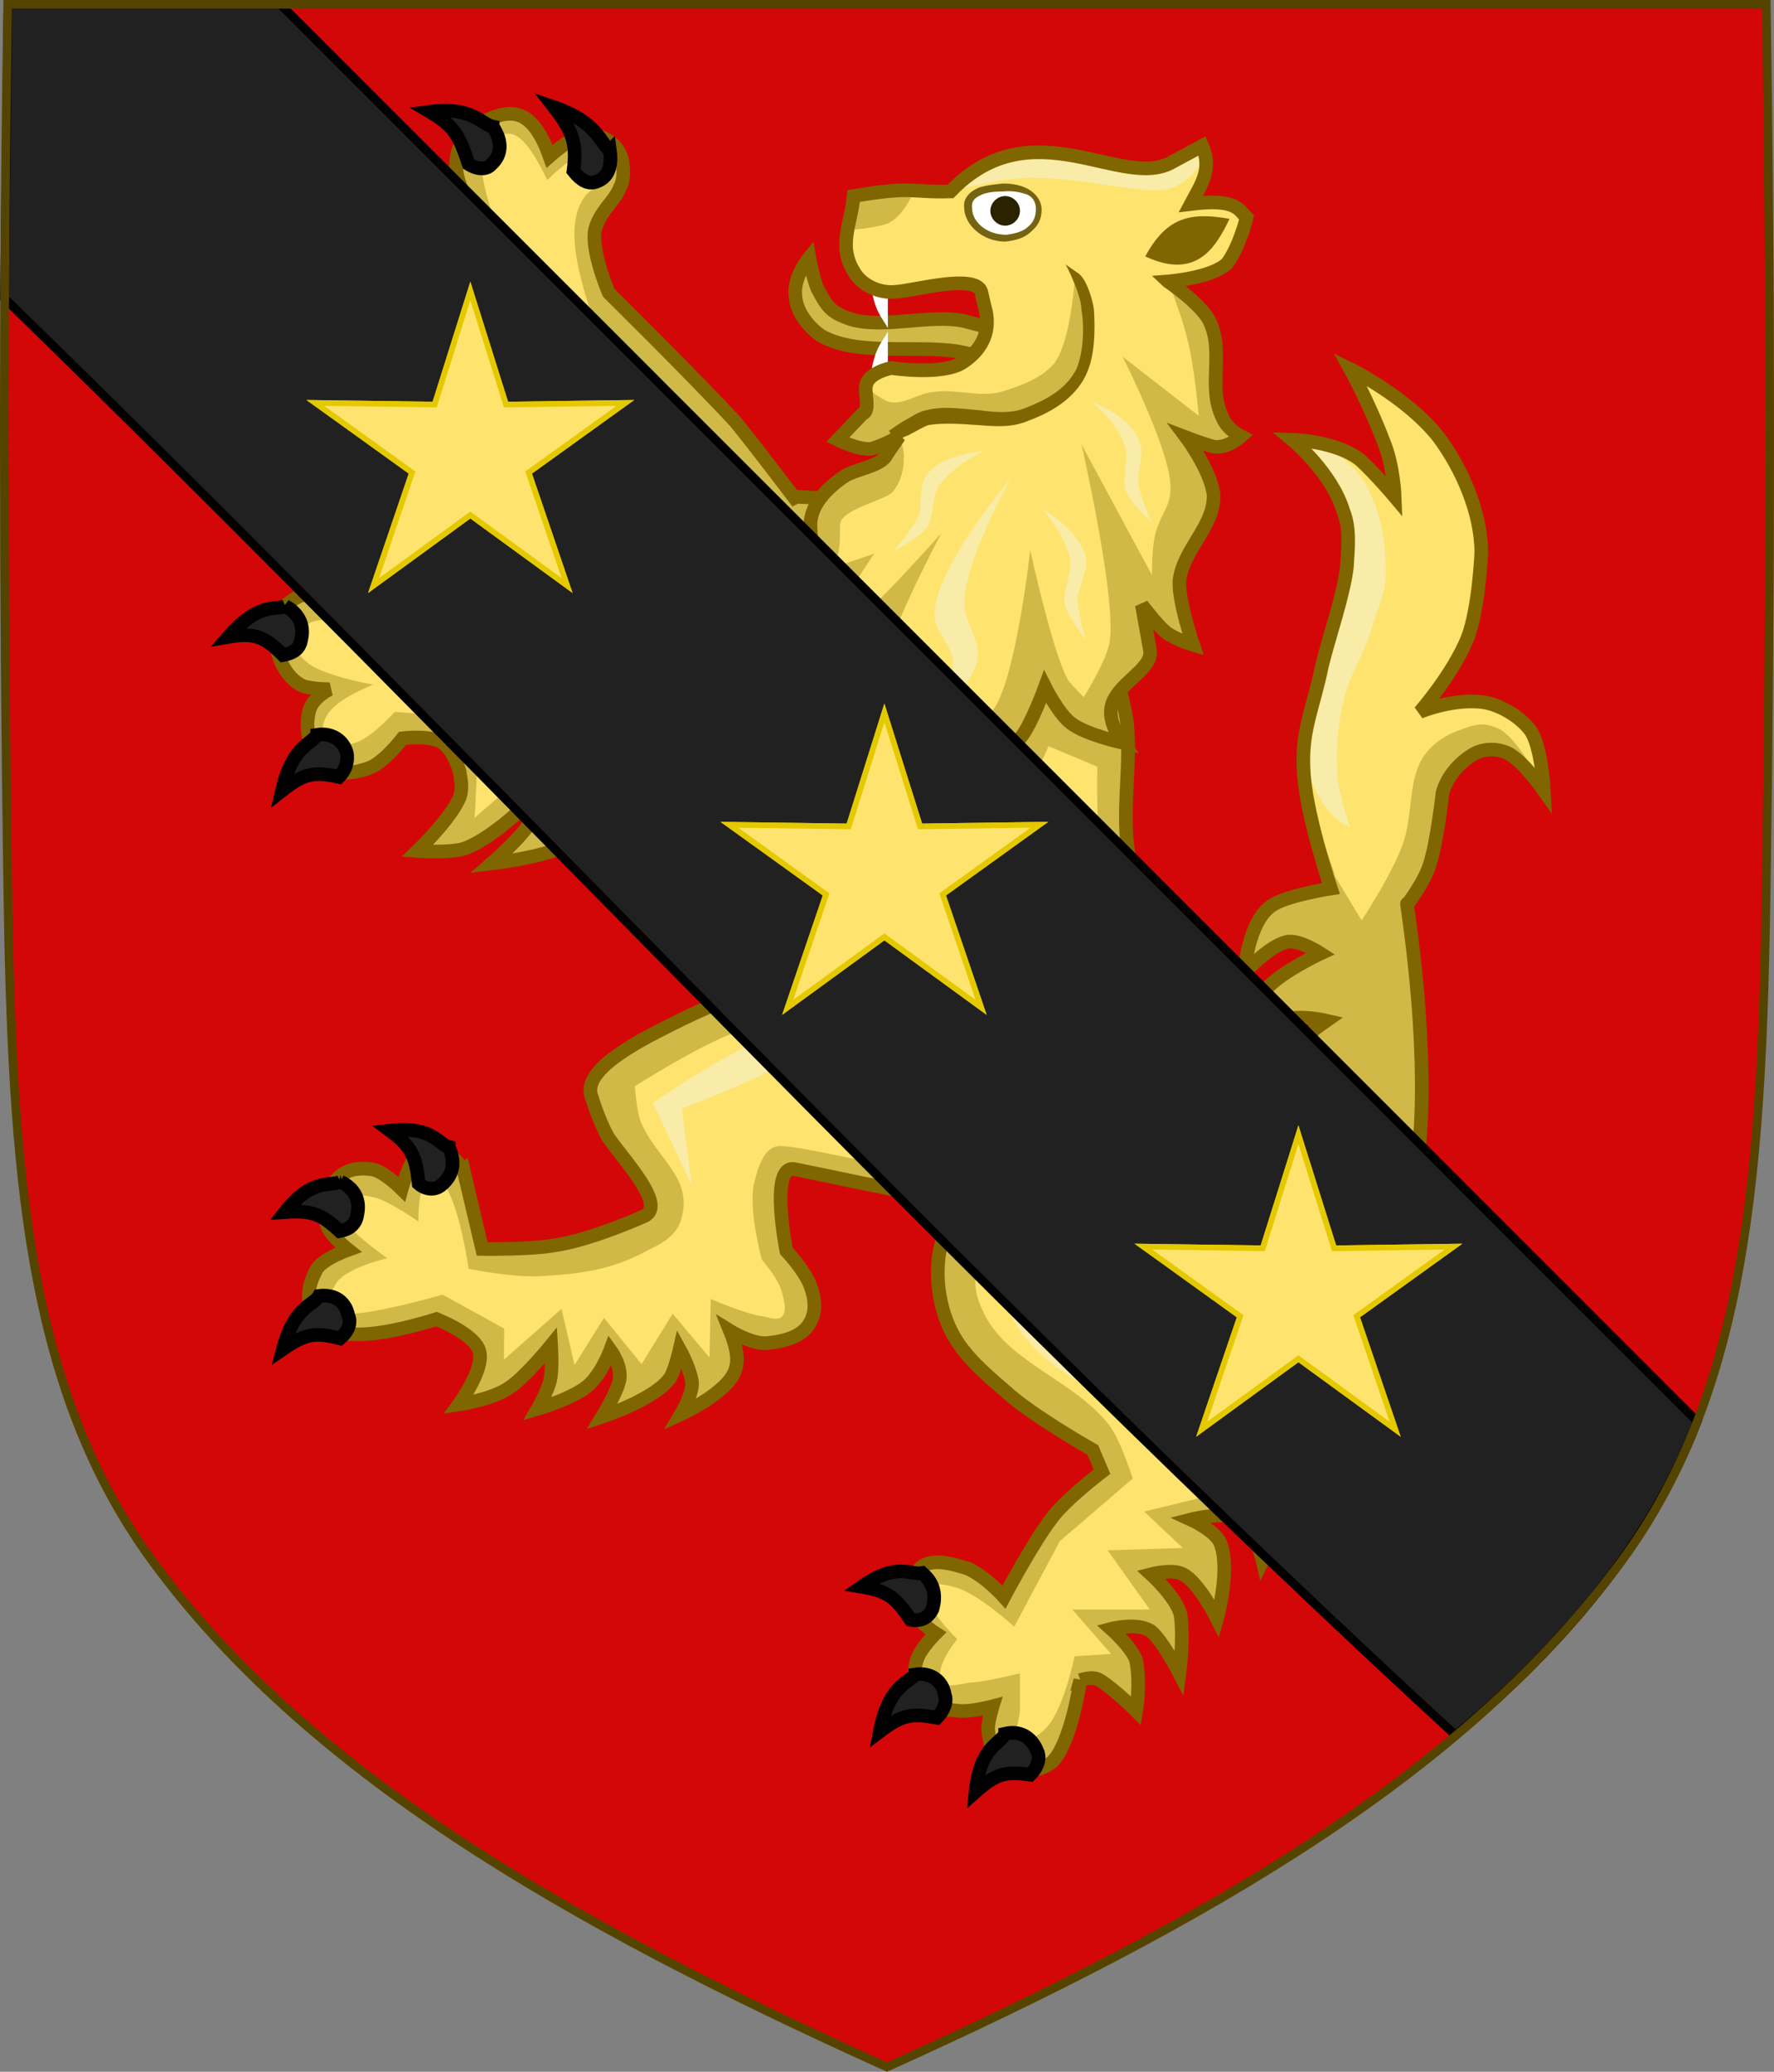 <?xml version="1.0" encoding="UTF-8" standalone="no"?>
<svg
   xmlns:dc="http://purl.org/dc/elements/1.1/"
   xmlns:cc="http://creativecommons.org/ns#"
   xmlns:rdf="http://www.w3.org/1999/02/22-rdf-syntax-ns#"
   xmlns:svg="http://www.w3.org/2000/svg"
   xmlns="http://www.w3.org/2000/svg"
   xmlns:xlink="http://www.w3.org/1999/xlink"
   xmlns:sodipodi="http://sodipodi.sourceforge.net/DTD/sodipodi-0.dtd"
   xmlns:inkscape="http://www.inkscape.org/namespaces/inkscape"
   id="svg3240"
   height="478.416"
   width="409.649"
   version="1.1"
   sodipodi:docname="Blason de la famille Hébrard de Veyrinas.svg"
   inkscape:version="0.92.4 (5da689c313, 2019-01-14)">
  <rect width="100%" height="100%" fill="#808080" stroke="none"/>
  <sodipodi:namedview
     pagecolor="#ffffff"
     bordercolor="#666666"
     borderopacity="1"
     objecttolerance="10"
     gridtolerance="10"
     guidetolerance="10"
     inkscape:pageopacity="0"
     inkscape:pageshadow="2"
     inkscape:window-width="1920"
     inkscape:window-height="974"
     id="namedview58"
     showgrid="false"
     showguides="true"
     inkscape:guide-bbox="true"
     inkscape:pagecheckerboard="true"
     fit-margin-top="0"
     fit-margin-left="0"
     fit-margin-right="0"
     fit-margin-bottom="0"
     inkscape:zoom="1.1186237"
     inkscape:cx="173.21098"
     inkscape:cy="270.73153"
     inkscape:window-x="-11"
     inkscape:window-y="-11"
     inkscape:window-maximized="1"
     inkscape:current-layer="g1729">
    <sodipodi:guide
       position="204.828,0.778"
       orientation="1,0"
       id="guide1752"
       inkscape:locked="false" />
  </sodipodi:namedview>
  <defs
     id="defs3242">
    <clipPath
       clipPathUnits="userSpaceOnUse"
       id="clipPath12150">
      <use
         x="0"
         y="0"
         xlink:href="#path7014-6-7-28-3-7-9"
         id="use12152"
         transform="translate(623.769,219.382)"
         width="100%"
         height="100%" />
    </clipPath>
    <clipPath
       clipPathUnits="userSpaceOnUse"
       id="clipPath12150-6">
      <path
         inkscape:connector-curvature="0"
         d="m 627.456,226.093 c -1.076,67.808 -1.012,135.625 0,203.431 0.975,65.329 4.234,116.31 33.501,156.172 35.255,48.019 93.988,82.671 169.54,116.716 75.551,-34.045 134.285,-68.698 169.54,-116.716 29.267,-39.863 32.526,-90.843 33.501,-156.172 1.012,-67.806 1.076,-135.623 0,-203.431 z"
         id="use12152-0"
         style="display:inline;fill:#ffffff;fill-opacity:1;stroke:none" />
    </clipPath>
  </defs>
  <g
     id="g1683"
     transform="translate(-1.904,-5.711)">
    <g
       id="g1667">
      <g
         id="g1729">
        <g
           id="g2385"
           transform="translate(4)"
           style="stroke-width:2;stroke-miterlimit:4;stroke-dasharray:none" />
        <g
           id="g1149">
          <path
             style="display:inline;fill:#d30707;fill-opacity:1;stroke:none"
             id="path7014-6-7-28-3-7-9"
             d="m 3.687,6.711 c -1.076,67.808 -1.012,135.625 0,203.431 0.975,65.329 4.234,116.31 33.501,156.172 35.255,48.019 93.988,82.671 169.54,116.716 75.551,-34.045 134.285,-68.698 169.54,-116.716 29.267,-39.863 32.526,-90.843 33.501,-156.172 1.012,-67.806 1.076,-135.623 0,-203.431 z"
             inkscape:connector-curvature="0" />
          <g
             transform="matrix(-2.755,0,0,2.755,2264.031,-3559.965)"
             style="stroke-width:1.142;stroke-miterlimit:4;stroke-dasharray:none;display:inline"
             id="g1702">
            <g
               style="stroke-width:1.142;stroke-miterlimit:4;stroke-dasharray:none"
               id="g2276"
               transform="matrix(0.988,-0.156,0.156,0.988,-210.223,131.099)">
              <path
                 id="path3664"
                 d="m 783.436,1400.238 -2.578,6.301 c 0,0 -4.01,-0.573 -5.919,-1.241 -2.864,-0.859 -6.969,-3.532 -6.969,-3.532 -2.005,-1.146 2.291,-4.392 3.914,-6.11 1.05,-1.337 1.909,-3.15 1.909,-3.15 1.146,-2.005 -2.769,-4.964 -5.728,-7.065 -3.723,-2.673 -7.924,-5.155 -11.838,-5.919 -6.492,-1.241 -22.244,-3.341 -22.244,-3.341 l -1.623,6.301 3.628,9.069 5.442,4.01 c -0.955,1.241 7.828,0.573 14.607,0.286 2.196,-0.096 -0.382,6.874 -0.382,6.874 0,0 -1.718,1.337 -2.387,2.482 -0.668,1.146 -0.955,2.291 -0.382,3.437 0.573,1.146 2.1,1.718 3.341,2.005 1.241,0.191 3.055,-0.573 3.055,-0.573 -0.573,0.955 -1.146,2.1 -0.955,3.15 0.286,2.005 3.914,4.391 3.914,4.391 0,0 -0.764,-1.909 -0.477,-2.864 0.382,-1.146 1.432,-2.482 1.432,-2.482 0,0 0.096,1.528 0.382,2.387 0.859,2.005 5.155,4.201 5.155,4.201 0,0 -0.955,-2.291 -0.955,-3.341 0,-1.146 1.146,-2.291 1.146,-2.291 0,0 0.382,1.909 1.241,3.055 0.955,1.337 4.01,2.769 4.01,2.769 0,0 -0.668,-1.718 -0.668,-2.769 0,-0.955 0.382,-2.673 0.382,-2.673 0,0 1.718,2.959 2.864,4.01 1.241,1.241 4.01,2.1 4.01,2.1 0,0 -1.623,-3.15 -1.05,-4.582 0.477,-1.432 4.01,-2.196 4.01,-2.196 0,0 3.723,1.909 6.301,2.291 1.241,0.191 2.769,0.382 3.628,-0.573 1.05,-1.337 1.241,-2.482 0.668,-4.2 -0.286,-0.955 -2.387,-2.1 -2.387,-2.1 0,0 1.527,-0.859 2.005,-1.623 0.668,-1.05 0.668,-2.387 0.096,-3.628 -0.573,-1.337 -1.814,-1.718 -3.055,-1.718 -0.955,0 -2.673,1.241 -2.673,1.241 0,0 -0.382,-3.437 -1.623,-4.105 -1.241,-0.382 -3.246,1.718 -3.246,1.718 z"
                 style="fill:#d1b948;fill-opacity:1;fill-rule:nonzero;stroke:#806600;stroke-width:1.142;stroke-linecap:butt;stroke-linejoin:miter;stroke-miterlimit:4;stroke-dasharray:none;stroke-opacity:1"
                 inkscape:connector-curvature="0" />
              <path
                 id="path3666"
                 d="m 742.003,1392.696 1.527,-4.105 c 0.573,-1.337 -2.1,-2.387 -1.909,-3.819 0.096,-1.528 0.955,-3.055 2.196,-3.723 1.718,-0.955 9.069,0.764 10.883,1.05 2.864,0.477 5.633,1.814 8.115,3.246 2.769,1.528 7.542,5.728 7.542,5.728 0,0 -0.477,1.909 -0.859,2.673 -1.527,2.768 -4.869,3.914 -4.773,7.16 0,1.909 1.241,2.768 2.482,3.628 2.578,2.005 5.155,2.768 8.21,3.437 2.387,0.573 6.301,0.382 6.301,0.382 0,0 1.432,-4.678 2.959,-6.492 0.286,-0.477 0.764,-1.146 1.241,-0.859 1.241,0.573 0.573,4.105 0.573,4.105 0,0 2.673,-1.337 4.01,-1.432 0.955,0 1.718,-0.191 2.1,0.668 0.286,0.573 0.477,1.241 0,1.623 -0.859,1.05 -4.01,2.578 -4.01,2.578 0,0 3.341,1.337 3.914,2.769 0.286,0.764 0.668,1.432 0.096,2.005 -0.573,0.477 -1.528,0.477 -2.196,0.191 -2.387,-0.573 -6.874,-2.673 -6.874,-2.673 l -5.537,2.005 -0.382,2.578 -4.105,-4.964 -1.814,4.487 -1.814,-4.296 -3.723,3.341 -1.909,-4.582 -3.628,3.15 0.668,-4.869 c 0,0 -2.864,0.764 -4.487,0.764 -0.573,0 -1.241,0.191 -1.623,-0.191 -0.382,-0.573 0,-1.337 0.286,-2.005 0.382,-1.05 2.1,-2.482 2.1,-2.482 0,0 1.909,-4.201 1.623,-6.396 -0.096,-1.337 -0.382,-3.055 -1.623,-3.246 -3.055,-0.477 -15.943,1.432 -15.561,-1.432 z"
                 style="fill:#fee46e;fill-opacity:1;fill-rule:nonzero;stroke:none;stroke-width:1.142;stroke-miterlimit:4;stroke-dasharray:none"
                 inkscape:connector-curvature="0" />
              <path
                 id="path3668"
                 d="m 753.269,1383.34 c 0,0 4.773,1.05 6.874,2.1 3.246,1.718 8.497,6.778 8.497,6.778 l -4.296,6.301 1.814,-6.205 c 0,0 -3.914,-2.291 -5.728,-3.532 -2.864,-2.005 -7.16,-5.442 -7.16,-5.442 z"
                 style="fill:#f8eca8;fill-opacity:1;fill-rule:nonzero;stroke:none;stroke-width:1.142;stroke-miterlimit:4;stroke-dasharray:none"
                 inkscape:connector-curvature="0" />
              <path
                 id="path3672"
                 d="m 793.461,1402.816 c -1.241,0.382 -1.909,1.241 -1.814,2.578 0,0.668 0.382,1.241 1.241,1.527 1.814,-1.241 2.673,-1.337 4.773,-0.859 -1.814,-3.246 -3.437,-2.673 -4.201,-3.246 z"
                 style="fill:#212121;fill-opacity:1;fill-rule:nonzero;stroke:#000000;stroke-width:1.142;stroke-linecap:butt;stroke-linejoin:miter;stroke-miterlimit:4;stroke-dasharray:none;stroke-opacity:1"
                 inkscape:connector-curvature="0" />
              <path
                 id="path3674"
                 d="m 793.747,1412.553 c -1.337,-0.382 -2.291,0.191 -2.673,1.241 -0.382,0.573 -0.191,1.337 0.382,2.005 2.1,-0.191 2.864,0 4.582,1.623 -0.382,-3.723 -1.909,-3.914 -2.291,-4.869 z"
                 style="fill:#212121;fill-opacity:1;fill-rule:nonzero;stroke:#000000;stroke-width:1.142;stroke-linecap:butt;stroke-linejoin:miter;stroke-miterlimit:4;stroke-dasharray:none;stroke-opacity:1"
                 inkscape:connector-curvature="0" />
              <path
                 id="path3676"
                 d="m 784.964,1398.52 c -0.764,1.146 -0.764,2.291 0.096,3.246 0.382,0.477 1.146,0.668 1.909,0.191 0.573,-2.196 1.05,-2.959 3.055,-4.01 -3.437,-0.955 -4.105,0.477 -5.06,0.573 z"
                 style="fill:#212121;fill-opacity:1;fill-rule:nonzero;stroke:#000000;stroke-width:1.142;stroke-linecap:butt;stroke-linejoin:miter;stroke-miterlimit:4;stroke-dasharray:none;stroke-opacity:1"
                 inkscape:connector-curvature="0" />
            </g>
            <path
               inkscape:connector-curvature="0"
               style="fill:#d1b948;fill-opacity:1;fill-rule:nonzero;stroke:#806600;stroke-width:1.142;stroke-linecap:butt;stroke-linejoin:miter;stroke-miterlimit:4;stroke-dasharray:none;stroke-opacity:1"
               d="m 754.605,1350.022 c 0,0 3.055,-0.095 4.296,-1.05 1.241,-0.955 2.673,-4.201 2.673,-4.201 0,0 3.437,0.477 4.964,0 1.623,-0.477 3.914,-2.673 3.914,-2.673 -1.527,-0.191 -2.673,-0.477 -4.201,-1.814 0,0 2.959,-0.382 4.678,-1.241 1.527,-0.668 3.914,-2.959 3.914,-2.959 -1.432,-0.477 -2.864,-0.191 -4.01,-1.718 0,0 2.864,-0.095 4.201,-0.764 1.337,-0.573 3.437,-2.864 3.437,-2.864 -1.623,-0.095 -3.15,-0.477 -4.201,-1.814 0,0 2.959,0 4.201,-0.668 1.718,-0.764 4.392,-3.532 4.392,-3.532 -1.814,-0.095 -3.341,-0.191 -4.582,-1.241 l 0.859,-2.291 c 1.146,-2.673 3.532,-1.909 5.06,-2.578 1.527,-0.859 2.387,-2.769 2.482,-3.819 0.096,-2.005 -0.764,-4.964 -4.582,-4.105 1.909,-3.437 -0.096,-5.728 -2.1,-6.492 -2.005,-0.859 -3.628,-0.573 -4.964,3.151 0,0 -1.718,-1.528 -2.673,-1.718 -1.337,-0.286 -2.864,0.382 -3.341,1.814 -0.191,0.573 -0.286,1.814 0.096,2.482 0.477,1.241 1.623,1.909 2.1,3.532 0.382,1.814 -1.146,5.346 -1.146,5.346 0,0 -7.16,7.065 -10.597,10.788 -1.718,2.1 -4.964,6.396 -4.964,6.396 l -0.191,-0.095 -7.256,0.382 -0.382,13.938 z"
               id="path3652" />
            <path
               inkscape:connector-curvature="0"
               style="fill:#fee46e;fill-opacity:1;fill-rule:nonzero;stroke:none;stroke-width:1.142;stroke-miterlimit:4;stroke-dasharray:none"
               d="m 760.715,1342.767 c 0,0 -1.718,4.201 -2.864,4.773 -1.05,0.668 -2.005,-0.382 -2.005,-0.382 l 0.668,-1.814 2.291,-0.859 c -0.573,-2.387 -4.869,-1.337 -3.914,-6.205 0,0 7.256,-8.497 8.878,-10.31 2.1,-2.291 7.733,-7.351 7.733,-7.351 0,0 1.337,-3.723 1.432,-6.205 0.096,-1.146 -0.096,-2.387 -0.573,-3.246 -0.477,-1.05 -1.814,-1.337 -2.005,-2.482 -0.096,-0.286 0,-0.764 0.191,-1.05 0.286,-0.382 0.668,-0.573 1.05,-0.668 1.432,0.095 3.628,2.387 3.628,2.387 0,0 1.337,-2.959 2.482,-3.628 0.477,-0.382 1.146,-0.286 1.718,-0.096 0.477,0.191 0.955,0.764 1.241,1.241 0.477,1.909 -1.05,5.919 -1.05,5.919 0,0 3.246,-1.146 4.582,-0.191 0.477,0.286 0.764,1.146 0.668,1.814 -0.096,0.764 -0.477,1.432 -1.05,1.909 -1.432,1.241 -5.06,1.623 -5.06,1.623 l -4.105,6.778 4.487,1.241 c -1.718,1.146 -3.055,1.623 -7.637,1.814 1.05,2.291 2.387,2.959 3.628,3.914 l -7.733,1.718 c 0.668,2.1 2.673,2.291 3.628,3.151 -1.909,1.623 -5.06,2.291 -8.115,2.959 0.382,1.814 2.482,2.196 4.01,2.959 -0.955,0.573 -2.959,0.286 -6.205,0.286 z"
               id="path3654" />
            <path
               inkscape:connector-curvature="0"
               style="fill:#f8eca8;fill-opacity:1;fill-rule:nonzero;stroke:none;stroke-width:1.142;stroke-miterlimit:4;stroke-dasharray:none"
               d="m 760.047,1336.657 c 3.341,-8.21 9.26,-12.888 15.466,-17.566 -4.869,8.115 -10.311,13.175 -15.466,17.566 z"
               id="path3656" />
            <path
               inkscape:connector-curvature="0"
               style="fill:#212121;fill-opacity:1;fill-rule:nonzero;stroke:#000000;stroke-width:1.142;stroke-linecap:butt;stroke-linejoin:miter;stroke-miterlimit:4;stroke-dasharray:none;stroke-opacity:1"
               d="m 769.975,1306.871 c -0.191,1.432 0.191,2.387 1.337,2.673 0.477,0.096 1.05,-0.095 1.718,-0.955 -0.286,-2.291 0,-3.246 1.623,-5.346 -3.628,1.241 -3.819,2.959 -4.678,3.628 z"
               id="path3658" />
            <path
               inkscape:connector-curvature="0"
               style="fill:#212121;fill-opacity:1;fill-rule:nonzero;stroke:#000000;stroke-width:1.142;stroke-linecap:butt;stroke-linejoin:miter;stroke-miterlimit:4;stroke-dasharray:none;stroke-opacity:1"
               d="m 779.809,1304.866 c -0.859,1.241 -0.764,2.387 0.096,3.15 0.382,0.477 1.146,0.477 1.909,0 0.764,-2.291 1.146,-3.15 3.246,-4.391 -3.532,-0.477 -4.296,1.05 -5.251,1.241 z"
               id="path3660" />
            <path
               inkscape:connector-curvature="0"
               style="fill:#d1b948;fill-opacity:1;fill-rule:nonzero;stroke:#806600;stroke-width:1.142;stroke-linecap:butt;stroke-linejoin:miter;stroke-miterlimit:4;stroke-dasharray:none;stroke-opacity:1"
               d="m 784.964,1312.217 c -1.146,0.764 -1.623,1.909 -1.146,3.055 0.096,0.573 0.668,1.05 1.623,0.955 1.432,-1.909 2.196,-2.482 4.392,-2.673 -2.673,-2.196 -4.105,-1.146 -4.869,-1.337 z"
               id="path3662" />
            <path
               inkscape:connector-curvature="0"
               style="fill:#d1b948;fill-opacity:1;fill-rule:nonzero;stroke:#806600;stroke-width:1.142;stroke-linecap:butt;stroke-linejoin:miter;stroke-miterlimit:4;stroke-dasharray:none;stroke-opacity:1"
               d="m 731.025,1389.069 c 0,0 3.532,2.291 5.824,1.241 0.955,-0.382 1.909,-1.432 2.196,-2.482 0.286,-1.146 -0.286,-2.387 -0.859,-3.246 -0.382,-0.573 -3.15,-2.387 -3.15,-2.387 0,0 0.764,-2.864 1.623,-4.391 1.432,-2.291 7.924,-4.773 7.924,-4.773 -2.673,-0.859 -5.824,-0.955 -9.069,-0.191 l -5.251,6.969 z"
               id="path3670" />
            <path
               inkscape:connector-curvature="0"
               style="fill:#d1b948;fill-opacity:1;fill-rule:nonzero;stroke:none;stroke-width:1.142;stroke-miterlimit:4;stroke-dasharray:none"
               d="m 730.547,1435.084 c 0,0 -1.05,-0.382 -1.623,0 -1.241,0.764 -3.055,2.578 -3.055,2.578 0,0 -0.382,-2.291 0,-4.201 0.286,-1.05 2.1,-2.673 2.1,-2.673 0,0 -2.196,-0.573 -3.341,0.191 -0.955,0.764 -2.387,3.532 -2.387,3.532 0,0 -0.382,-2.959 -0.096,-4.869 0.286,-1.432 2.482,-3.437 2.482,-3.437 0,0 -1.814,-0.477 -2.673,0 -1.337,0.668 -2.864,3.723 -2.864,3.723 0,0 -1.146,-4.105 -0.286,-6.301 0.382,-1.05 2.482,-2.005 2.482,-2.005 0,0 -2.959,-0.764 -4.105,0 -1.337,0.955 -1.909,3.437 -1.909,3.437 0,0 -1.432,-2.959 -0.859,-5.251 0.286,-1.241 2.387,-3.246 2.387,-3.246 0,0 -1.527,-1.432 -2.1,-2.387 -0.382,-0.764 -0.955,-1.909 -0.573,-2.673 0.382,-0.859 1.432,-1.241 2.387,-1.432 1.05,-0.191 3.246,0.764 3.246,0.764 l 1.241,-1.146 c 2.196,-2.196 3.437,-5.537 3.914,-9.069 0.382,-3.532 -2.387,-10.12 -2.387,-10.12 0,0 -1.241,4.296 -3.246,6.683 -1.337,1.718 -3.341,3.055 -5.251,3.437 -2.673,0.573 -3.914,0.859 -6.301,-0.573 -2.1,-1.05 -4.487,-2.96 -4.964,-5.442 -2.196,-9.929 0.668,-25.776 0.382,-24.535 0,0 -1.527,-2.005 -1.909,-3.437 -0.573,-1.718 -1.05,-5.919 -1.05,-5.919 -0.382,-1.432 -1.527,-2.673 -2.769,-3.341 -0.859,-0.382 -1.814,-0.382 -2.673,0 -1.241,0.573 -3.055,3.15 -3.055,3.15 0,0 0.191,-3.723 1.146,-5.06 0.955,-1.241 2.769,-2.291 4.296,-2.387 2.482,-0.191 4.964,0.859 4.964,0.859 0,0 -2.769,-3.15 -4.01,-6.205 -0.955,-2.482 -1.146,-7.16 -1.146,-7.16 0,-3.341 1.623,-7.065 3.628,-9.738 2.673,-3.341 7.351,-5.633 7.351,-5.633 0,0 -1.623,2.959 -2.769,6.014 -0.859,2.005 -0.955,4.678 -0.955,4.678 0,0 1.527,-1.814 2.864,-3.055 2.005,-1.623 5.728,-1.718 5.728,-1.718 0,0 -3.341,2.769 -4.296,6.014 -0.573,1.432 -0.382,3.055 -0.286,4.678 0.286,2.387 1.527,5.919 2.1,8.306 0.668,3.341 1.718,5.346 1.527,8.592 -0.096,3.532 -2.291,10.024 -2.291,10.024 0,0 3.723,0.573 4.964,1.432 2.005,1.337 2.291,5.633 2.291,5.633 0,0 -2.1,-2.291 -3.532,-2.578 -0.955,-0.286 -2.864,0.955 -2.864,0.955 0,0 3.723,1.718 4.869,3.341 0.955,1.718 0.955,5.06 0.955,5.06 0,0 -1.432,-2.1 -2.673,-2.768 -1.146,-0.573 -3.628,0 -3.628,0 0,0 3.437,2.387 4.296,4.105 0.859,1.718 0.477,5.633 0.477,5.633 0,0 -1.623,-2.769 -2.96,-3.532 -0.955,-0.573 -2.1,-0.668 -3.15,-0.477 -1.05,0.191 -1.718,0.573 -2.291,1.432 -0.955,1.623 -0.764,3.628 0,5.633 0.573,1.432 1.146,2.768 2.387,3.341 1.718,0.764 3.914,0.859 5.633,0 2.1,-1.05 2.196,-2.1 3.15,-4.391 1.623,-4.391 1.527,-10.31 3.15,-14.797 1.432,-3.628 4.487,-6.11 5.633,-9.738 1.05,-3.914 0,-8.115 0.382,-12.124 0.286,-2.387 1.718,-6.301 2.005,-8.783 0.191,-2.005 0,-4.391 0,-4.391 l 16.23,-0.859 8.783,8.306 c 0,0 3.341,0.955 5.06,1.146 4.105,0.191 9.069,-1.146 13.27,-1.241 4.392,-0.191 12.793,-0.573 12.793,-0.573 l 1.623,-3.914 c 0.573,-1.432 0.764,-3.151 2.005,-3.819 1.05,-0.573 2.673,-0.764 3.437,0 0.764,0.764 0.573,3.532 0.573,3.532 0,0 2.673,-0.573 3.723,0 1.241,0.668 1.909,1.528 1.909,2.959 0,1.814 -0.764,3.723 -2.291,4.487 -0.764,0.286 -2.291,0.286 -2.291,0.286 0,0 1.432,0.668 1.718,1.814 0.382,1.432 0,3.15 -0.955,4.2 -1.241,1.241 -2.482,1.146 -4.105,0.573 -1.241,-0.477 -2.769,-2.482 -2.769,-2.482 0,0 -2.387,-0.286 -3.341,0.382 -0.764,0.573 -1.146,1.528 -1.432,2.387 -0.096,0.668 -0.286,1.432 0,2.196 0.668,1.718 3.532,4.487 3.532,4.487 0,0 -2.673,0.191 -3.914,-0.191 -2.673,-0.955 -6.11,-4.582 -6.11,-4.582 0,0 0.191,1.718 0.764,2.673 0.859,1.241 3.055,3.15 3.055,3.15 0,0 -4.105,-0.477 -6.11,-1.432 -1.814,-0.859 -4.201,-4.105 -4.201,-4.105 0,0 0,1.528 0.477,2.482 0.382,0.955 1.337,3.15 1.337,3.15 0,0 -3.723,-0.859 -5.346,-1.909 -1.337,-0.764 -2.864,-3.341 -2.864,-3.341 0,0 0,1.814 0.191,2.673 0.286,0.764 1.337,2.578 1.337,2.578 0,0 -3.628,-0.668 -5.155,-1.623 -1.527,-0.859 -3.723,-4.01 -3.723,-4.01 0,0 -2.1,-0.573 -3.532,0.286 -2.578,1.623 -3.914,5.442 -6.969,7.16 -4.964,2.864 -11.743,4.582 -13.843,10.788 -0.764,2.196 -0.859,3.628 0.191,5.633 1.337,2.482 6.587,5.442 8.019,8.21 0,0 2.1,3.055 2.673,6.205 0.286,2.005 0,4.105 -0.764,5.919 -0.955,2.291 -2.864,3.914 -4.869,5.633 -2.196,2.005 -7.256,4.869 -7.256,4.869 l -0.764,1.814 c 0,0 3.15,2.387 4.296,4.01 1.527,2.005 3.914,6.492 3.914,6.492 0,0 1.527,-1.718 3.055,-2.387 1.241,-0.382 3.055,-0.955 4.01,0 0.955,1.05 0.955,2.1 0.573,3.341 -0.382,1.146 -1.909,2.1 -1.909,2.1 0,0 1.241,1.241 1.527,2.1 0.382,1.05 0.382,2.387 -0.096,3.246 -0.764,1.241 -2.005,0.955 -3.437,1.146 -0.955,0.095 -2.769,-0.382 -2.769,-0.382 0,0 0.382,1.241 0.382,1.909 -0.096,1.05 -0.382,2.387 -1.241,2.959 -1.241,0.764 -3.055,0.668 -4.105,-0.191 -1.623,-1.528 -2.387,-6.874 -2.387,-6.874 z"
               id="path3678" />
            <path
               inkscape:connector-curvature="0"
               style="fill:#fee46e;fill-opacity:1;fill-rule:nonzero;stroke:none;stroke-width:1.142;stroke-miterlimit:4;stroke-dasharray:none"
               d="m 748.591,1362.528 c 0,0 -0.859,-2.864 -0.382,-4.201 0.477,-1.623 2.578,-2.291 3.341,-3.914 0.286,-0.668 0.382,-2.005 0.382,-2.005 0,0 1.527,1.241 2.482,1.337 1.432,0.095 2.673,-1.146 4.105,-1.146 1.241,-0.095 3.628,0.668 3.628,0.668 0,0 7.733,-1.623 10.883,-1.909 4.678,-0.573 13.365,0 13.365,0 l 2.196,-6.683 c 0,0 0,-1.05 0.573,-1.528 0.382,-0.382 1.241,-0.477 1.527,0 0.859,0.859 0,3.628 0,3.628 0,0 2.96,-1.05 4.487,-0.286 0.573,0.286 1.241,0.955 1.241,1.623 0,0.764 -0.668,1.337 -1.241,1.814 -1.527,1.05 -5.346,1.718 -5.346,1.718 0,0 3.246,1.241 3.914,2.673 0.382,0.668 0.477,1.623 0,2.005 -0.477,0.668 -1.814,0.477 -2.673,0.095 -1.241,-0.477 -3.055,-2.482 -3.055,-2.482 0,0 -3.914,0.095 -5.251,1.241 -0.955,0.764 -1.241,2.387 -1.527,3.628 -0.191,0.859 0,1.718 0,2.578 0,0.477 0.096,1.432 0.096,1.432 l -6.778,-5.824 c -0.859,2.291 0,4.582 0.955,6.874 l -6.587,-6.11 c -1.527,2.005 -0.668,4.105 0,6.11 l -6.014,-5.633 c -1.337,2.005 -1.05,3.628 -0.573,5.346 0,0 -1.623,-0.955 -2.291,-1.432 -1.432,-1.146 -3.914,-3.723 -3.914,-3.723 0,0 -2.482,0.668 -3.628,1.337 -1.527,0.668 -3.914,2.769 -3.914,2.769 z"
               id="path3680" />
            <path
               inkscape:connector-curvature="0"
               style="fill:#f8eca8;fill-opacity:1;fill-rule:nonzero;stroke:none;stroke-width:1.142;stroke-miterlimit:4;stroke-dasharray:none"
               d="m 760.238,1354.605 c 7.733,-2.578 15.084,-3.341 22.626,-2.769 -8.783,2.578 -16.039,3.246 -22.626,2.769 z"
               id="path3682" />
            <path
               inkscape:connector-curvature="0"
               style="fill:#fee46e;fill-opacity:1;fill-rule:nonzero;stroke:none;stroke-width:1.142;stroke-miterlimit:4;stroke-dasharray:none"
               d="m 726.156,1418.186 c 0,0 0.955,-3.055 1.909,-4.391 2.959,-3.914 8.783,-5.346 10.692,-9.738 0.764,-1.623 0.764,-2.864 0.191,-4.678 -0.764,-2.673 -2.864,-4.869 -4.296,-7.16 -1.814,-2.578 -5.06,-4.296 -6.014,-7.351 -0.859,-2.864 -0.477,-6.014 0.668,-8.688 0.859,-2.005 2.482,-3.628 4.201,-4.964 3.055,-2.387 7.542,-2.387 10.311,-4.964 0.573,-0.573 1.241,-2.387 1.241,-2.387 0,0 -7.828,-2.1 -10.597,-4.773 -0.668,-0.764 -1.241,-2.291 -1.241,-2.291 l -4.105,1.718 c 0,0 0.191,6.11 -0.573,8.974 -0.573,2.005 -1.432,3.819 -2.482,5.537 -1.146,1.909 -2.959,3.437 -3.532,5.537 -0.382,2.291 -0.382,4.678 0.191,6.969 0.764,3.151 3.914,6.874 4.392,10.12 0.477,2.578 0.573,5.346 0,7.924 -0.668,3.341 -4.964,8.401 -4.964,8.401 l -2.1,1.146 c 0,0 -2.482,-1.146 -3.055,-0.191 -0.764,1.337 2.482,3.628 2.482,3.628 l -2.1,2.482 7.828,1.909 -3.246,3.055 6.301,0.191 -3.532,4.964 h 6.492 l -3.246,3.723 3.055,0.191 c 0,0 0.955,4.678 2.482,6.11 0.573,0.573 1.623,1.241 2.1,0.764 0.573,-0.477 0,-1.623 0,-2.387 v -3.055 c 0,0 2.673,0.668 3.914,0.764 0.859,0 2.291,0.668 2.673,-0.191 0.573,-1.146 -1.337,-3.437 -1.337,-3.437 0,0 1.909,-1.814 2.387,-3.15 0.096,-0.382 0.191,-0.955 0,-1.146 -0.573,-0.573 -1.623,-0.191 -2.387,0 -1.814,0.573 -4.773,3.246 -4.773,3.246 l -3.819,-7.16 z"
               id="path3684" />
            <path
               inkscape:connector-curvature="0"
               style="fill:#fee46e;fill-opacity:1;fill-rule:nonzero;stroke:none;stroke-width:1.142;stroke-miterlimit:4;stroke-dasharray:none"
               d="m 692.265,1359.283 c 0,0 1.814,-3.246 3.15,-3.914 1.432,-0.668 2.1,-0.382 3.628,0.191 1.241,0.477 2.482,1.432 3.055,2.673 0.859,1.814 0.668,4.105 1.241,6.205 0.668,2.482 3.628,6.969 3.628,6.969 l 2.482,-4.105 v 0 0 0 l -0.286,0.382 2.387,-6.683 v -4.773 l -1.623,-7.065 -1.718,-6.587 -0.286,-3.437 1.432,-4.296 3.628,-3.819 -5.155,1.146 -3.819,3.437 1.337,-4.869 2.291,-5.346 -5.251,3.341 -4.773,6.874 -0.764,6.205 1.718,7.542 2.864,4.2 h -5.728 l -3.15,2.387 z"
               id="path3686" />
            <path
               inkscape:connector-curvature="0"
               style="fill:#f8eca8;fill-opacity:1;fill-rule:nonzero;stroke:none;stroke-width:1.142;stroke-miterlimit:4;stroke-dasharray:none"
               d="m 710.404,1331.311 c 0,0 -2.959,1.909 -3.723,3.437 -1.337,2.387 -1.814,5.06 -1.718,7.733 0,1.718 0.859,3.15 1.241,4.678 0.573,1.909 1.718,3.628 2.196,5.442 0.573,2.291 0.764,4.582 0.573,6.874 -0.096,1.432 -1.05,4.105 -1.05,4.105 1.337,-0.573 2.673,-1.718 4.01,-5.919 l -0.191,-2.578 -2.005,-7.16 -1.718,-6.492 0.382,-4.01 2.291,-4.105 2.005,-2.196 c -0.096,0.095 -2.291,0.191 -2.291,0.191 z"
               id="path3688" />
            <path
               inkscape:connector-curvature="0"
               style="fill:none;stroke:#806600;stroke-width:1.142;stroke-linecap:butt;stroke-linejoin:miter;stroke-miterlimit:4;stroke-dasharray:none;stroke-opacity:1"
               d="m 730.547,1435.084 c 0,0 -1.05,-0.382 -1.623,0 -1.241,0.764 -3.055,2.578 -3.055,2.578 0,0 -0.382,-2.291 0,-4.201 0.286,-1.05 2.1,-2.673 2.1,-2.673 0,0 -2.196,-0.573 -3.341,0.191 -0.955,0.764 -2.387,3.532 -2.387,3.532 0,0 -0.382,-2.959 -0.096,-4.869 0.286,-1.432 2.482,-3.437 2.482,-3.437 0,0 -1.814,-0.477 -2.673,0 -1.337,0.668 -2.864,3.723 -2.864,3.723 0,0 -1.146,-4.105 -0.286,-6.301 0.382,-1.05 2.482,-2.005 2.482,-2.005 0,0 -2.959,-0.764 -4.105,0 -1.337,0.955 -1.909,3.437 -1.909,3.437 0,0 -1.432,-2.959 -0.859,-5.251 0.286,-1.241 2.387,-3.246 2.387,-3.246 0,0 -1.527,-1.432 -2.1,-2.387 -0.382,-0.764 -0.955,-1.909 -0.573,-2.673 0.382,-0.859 1.432,-1.241 2.387,-1.432 1.05,-0.191 3.246,0.764 3.246,0.764 l 1.241,-1.146 c 2.196,-2.196 3.437,-5.537 3.914,-9.069 0.382,-3.532 -2.387,-10.12 -2.387,-10.12 0,0 -1.241,4.296 -3.246,6.683 -1.337,1.718 -3.341,3.055 -5.251,3.437 -2.673,0.573 -3.914,0.859 -6.301,-0.573 -2.1,-1.05 -4.487,-2.96 -4.964,-5.442 -2.196,-9.929 0.668,-25.776 0.382,-24.535 0,0 -1.527,-2.005 -1.909,-3.437 -0.573,-1.718 -1.05,-5.919 -1.05,-5.919 -0.382,-1.432 -1.527,-2.673 -2.769,-3.341 -0.859,-0.382 -1.814,-0.382 -2.673,0 -1.241,0.573 -3.055,3.15 -3.055,3.15 0,0 0.191,-3.723 1.146,-5.06 0.955,-1.241 2.769,-2.291 4.296,-2.387 2.482,-0.191 4.964,0.859 4.964,0.859 0,0 -2.769,-3.15 -4.01,-6.205 -0.955,-2.482 -1.146,-7.16 -1.146,-7.16 0,-3.341 1.623,-7.065 3.628,-9.738 2.673,-3.341 7.351,-5.633 7.351,-5.633 0,0 -1.623,2.959 -2.769,6.014 -0.859,2.005 -0.955,4.678 -0.955,4.678 0,0 1.527,-1.814 2.864,-3.055 2.005,-1.623 5.728,-1.718 5.728,-1.718 0,0 -3.341,2.769 -4.296,6.014 -0.573,1.432 -0.382,3.055 -0.286,4.678 0.286,2.387 1.527,5.919 2.1,8.306 0.668,3.341 1.718,5.346 1.527,8.592 -0.096,3.532 -2.291,10.024 -2.291,10.024 0,0 3.723,0.573 4.964,1.432 2.005,1.337 2.291,5.633 2.291,5.633 0,0 -2.1,-2.291 -3.532,-2.578 -0.955,-0.286 -2.864,0.955 -2.864,0.955 0,0 3.723,1.718 4.869,3.341 0.955,1.718 0.955,5.06 0.955,5.06 0,0 -1.432,-2.1 -2.673,-2.768 -1.146,-0.573 -3.628,0 -3.628,0 0,0 3.437,2.387 4.296,4.105 0.859,1.718 0.477,5.633 0.477,5.633 0,0 -1.623,-2.769 -2.96,-3.532 -0.955,-0.573 -2.1,-0.668 -3.15,-0.477 -1.05,0.191 -1.718,0.573 -2.291,1.432 -0.955,1.623 -0.764,3.628 0,5.633 0.573,1.432 1.146,2.768 2.387,3.341 1.718,0.764 3.914,0.859 5.633,0 2.1,-1.05 2.196,-2.1 3.15,-4.391 1.623,-4.391 1.527,-10.31 3.15,-14.797 1.432,-3.628 4.487,-6.11 5.633,-9.738 1.05,-3.914 0,-8.115 0.382,-12.124 0.286,-2.387 1.718,-6.301 2.005,-8.783 0.191,-2.005 0,-4.391 0,-4.391 l 16.23,-0.859 8.783,8.306 c 0,0 3.341,0.955 5.06,1.146 4.105,0.191 9.069,-1.146 13.27,-1.241 4.392,-0.191 12.793,-0.573 12.793,-0.573 l 1.623,-3.914 c 0.573,-1.432 0.764,-3.151 2.005,-3.819 1.05,-0.573 2.673,-0.764 3.437,0 0.764,0.764 0.573,3.532 0.573,3.532 0,0 2.673,-0.573 3.723,0 1.241,0.668 1.909,1.528 1.909,2.959 0,1.814 -0.764,3.723 -2.291,4.487 -0.764,0.286 -2.291,0.286 -2.291,0.286 0,0 1.432,0.668 1.718,1.814 0.382,1.432 0,3.15 -0.955,4.2 -1.241,1.241 -2.482,1.146 -4.105,0.573 -1.241,-0.477 -2.769,-2.482 -2.769,-2.482 0,0 -2.387,-0.286 -3.341,0.382 -0.764,0.573 -1.146,1.528 -1.432,2.387 -0.096,0.668 -0.286,1.432 0,2.196 0.668,1.718 3.532,4.487 3.532,4.487 0,0 -2.673,0.191 -3.914,-0.191 -2.673,-0.955 -6.11,-4.582 -6.11,-4.582 0,0 0.191,1.718 0.764,2.673 0.859,1.241 3.055,3.15 3.055,3.15 0,0 -4.105,-0.477 -6.11,-1.432 -1.814,-0.859 -4.201,-4.105 -4.201,-4.105 0,0 0,1.528 0.477,2.482 0.382,0.955 1.337,3.15 1.337,3.15 0,0 -3.723,-0.859 -5.346,-1.909 -1.337,-0.764 -2.864,-3.341 -2.864,-3.341 0,0 0,1.814 0.191,2.673 0.286,0.764 1.337,2.578 1.337,2.578 0,0 -3.628,-0.668 -5.155,-1.623 -1.527,-0.859 -3.723,-4.01 -3.723,-4.01 0,0 -2.1,-0.573 -3.532,0.286 -2.578,1.623 -3.914,5.442 -6.969,7.16 -4.964,2.864 -11.743,4.582 -13.843,10.788 -0.764,2.196 -0.859,3.628 0.191,5.633 1.337,2.482 6.587,5.442 8.019,8.21 0,0 2.1,3.055 2.673,6.205 0.286,2.005 0,4.105 -0.764,5.919 -0.955,2.291 -2.864,3.914 -4.869,5.633 -2.196,2.005 -7.256,4.869 -7.256,4.869 l -0.764,1.814 c 0,0 3.15,2.387 4.296,4.01 1.527,2.005 3.914,6.492 3.914,6.492 0,0 1.527,-1.718 3.055,-2.387 1.241,-0.382 3.055,-0.955 4.01,0 0.955,1.05 0.955,2.1 0.573,3.341 -0.382,1.146 -1.909,2.1 -1.909,2.1 0,0 1.241,1.241 1.527,2.1 0.382,1.05 0.382,2.387 -0.096,3.246 -0.764,1.241 -2.005,0.955 -3.437,1.146 -0.955,0.095 -2.769,-0.382 -2.769,-0.382 0,0 0.382,1.241 0.382,1.909 -0.096,1.05 -0.382,2.387 -1.241,2.959 -1.241,0.764 -3.055,0.668 -4.105,-0.191 -1.623,-1.528 -2.387,-6.874 -2.387,-6.874 z"
               id="path3690" />
            <path
               inkscape:connector-curvature="0"
               style="fill:#f8eca8;fill-opacity:1;fill-rule:nonzero;stroke:none;stroke-width:1.142;stroke-miterlimit:4;stroke-dasharray:none"
               d="m 742.767,1364.82 c 0,0 -1.146,1.241 -1.814,1.528 -2.291,1.241 -5.06,1.05 -7.16,2.578 l -4.487,3.532 6.11,-10.597 c 0,0 1.718,1.241 2.673,1.718 1.527,0.668 4.678,1.241 4.678,1.241 z"
               id="path3692" />
            <path
               inkscape:connector-curvature="0"
               style="fill:#f8eca8;fill-opacity:1;fill-rule:nonzero;stroke:none;stroke-width:1.142;stroke-miterlimit:4;stroke-dasharray:none"
               d="m 730.261,1390.596 c 0,0 4.869,3.628 6.301,7.256 0.859,2.005 0.859,4.105 0,6.11 -1.909,5.155 -9.451,7.828 -9.451,7.828 0,0 5.251,-3.437 6.683,-7.924 0.477,-1.623 0.286,-3.532 0,-5.346 -0.382,-3.151 -3.532,-7.924 -3.532,-7.924 z"
               id="path3694" />
            <path
               inkscape:connector-curvature="0"
               style="fill:#d1b948;fill-opacity:1;fill-rule:nonzero;stroke:#806600;stroke-width:1.142;stroke-linecap:butt;stroke-linejoin:miter;stroke-miterlimit:4;stroke-dasharray:none;stroke-opacity:1"
               d="m 789.26,1340.189 c -0.859,0.955 -0.859,2.196 0,3.15 0.382,0.477 0.955,0.668 1.909,0.477 0.668,-2.196 1.241,-2.864 3.341,-3.723 -3.437,-1.337 -4.296,0.096 -5.251,0.096 z"
               id="path3696" />
            <path
               inkscape:connector-curvature="0"
               style="fill:#212121;fill-opacity:1;fill-rule:nonzero;stroke:#000000;stroke-width:1.142;stroke-linecap:butt;stroke-linejoin:miter;stroke-miterlimit:4;stroke-dasharray:none;stroke-opacity:1"
               d="m 797.184,1345.058 c -1.05,0.573 -1.623,1.528 -1.337,2.769 0.096,0.668 0.477,1.146 1.527,1.337 1.527,-1.527 2.387,-1.909 4.582,-1.527 -2.578,-2.959 -3.914,-2.196 -4.773,-2.578 z"
               id="path3698" />
            <path
               inkscape:connector-curvature="0"
               style="fill:#212121;fill-opacity:1;fill-rule:nonzero;stroke:#000000;stroke-width:1.142;stroke-linecap:butt;stroke-linejoin:miter;stroke-miterlimit:4;stroke-dasharray:none;stroke-opacity:1"
               d="m 794.511,1355.846 c -1.241,-0.191 -2.196,0.477 -2.482,1.528 -0.096,0.573 0,1.337 0.668,2.005 2.1,-0.477 2.959,-0.286 4.773,1.146 -0.859,-3.723 -2.387,-3.819 -2.959,-4.678 z"
               id="path3700" />
            <path
               inkscape:connector-curvature="0"
               style="fill:#212121;fill-opacity:1;fill-rule:nonzero;stroke:#000000;stroke-width:1.142;stroke-linecap:butt;stroke-linejoin:miter;stroke-miterlimit:4;stroke-dasharray:none;stroke-opacity:1"
               d="m 743.817,1426.11 c -0.955,0.764 -1.241,1.814 -0.859,3.055 0.286,0.573 0.859,1.05 1.814,0.859 1.241,-1.814 1.814,-2.387 4.105,-2.768 -2.959,-2.1 -4.105,-0.955 -5.06,-1.146 z"
               id="path3702" />
            <path
               inkscape:connector-curvature="0"
               style="fill:#212121;fill-opacity:1;fill-rule:nonzero;stroke:#000000;stroke-width:1.142;stroke-linecap:butt;stroke-linejoin:miter;stroke-miterlimit:4;stroke-dasharray:none;stroke-opacity:1"
               d="m 744.39,1434.607 c -1.241,-0.191 -2.291,0.477 -2.482,1.718 -0.191,0.477 0,1.241 0.668,1.909 2.1,-0.382 2.864,-0.286 4.773,1.146 -0.764,-3.914 -2.387,-4.01 -2.959,-4.773 z"
               id="path3704" />
            <path
               inkscape:connector-curvature="0"
               style="fill:#212121;fill-opacity:1;fill-rule:nonzero;stroke:#000000;stroke-width:1.142;stroke-linecap:butt;stroke-linejoin:miter;stroke-miterlimit:4;stroke-dasharray:none;stroke-opacity:1"
               d="m 736.848,1439.571 c -1.241,-0.286 -2.196,0.286 -2.673,1.432 -0.286,0.573 -0.096,1.337 0.573,2.005 2.1,-0.286 2.864,-0.095 4.582,1.432 -0.382,-3.819 -2.1,-4.01 -2.482,-4.869 z"
               id="path3706" />
            <path
               inkscape:connector-curvature="0"
               style="fill:#d1b948;fill-opacity:1;fill-rule:nonzero;stroke:#806600;stroke-width:1.142;stroke-linecap:butt;stroke-linejoin:miter;stroke-miterlimit:4;stroke-dasharray:none;stroke-opacity:1"
               d="m 731.979,1323.196 c 0,0 5.824,-1.337 8.21,-2.005 2.769,-0.668 6.874,0.668 9.642,-0.191 1.623,-0.573 1.909,-0.955 2.769,-2.578 0.382,-0.955 0.668,-2.578 0.668,-2.578 0,0 1.432,1.718 1.146,3.341 -0.096,1.241 -1.146,2.578 -2.196,3.246 -3.246,1.814 -8.688,0.573 -12.124,1.432 -2.387,0.573 -5.346,4.296 -5.346,4.296 z"
               id="path3708" />
            <path
               inkscape:connector-curvature="0"
               style="fill:#ffffff;fill-opacity:1;fill-rule:nonzero;stroke:none;stroke-width:1.142;stroke-miterlimit:4;stroke-dasharray:none"
               d="m 748.209,1326.251 c -0.382,-2.959 -1.05,-3.246 -1.527,-4.201 v 4.201 z"
               id="path3710" />
            <path
               inkscape:connector-curvature="0"
               style="fill:#ffffff;fill-opacity:1;fill-rule:nonzero;stroke:none;stroke-width:1.142;stroke-miterlimit:4;stroke-dasharray:none"
               d="m 748.209,1317.563 c -0.382,2.959 -1.05,3.246 -1.527,4.201 v -4.201 z"
               id="path3712" />
            <path
               inkscape:connector-curvature="0"
               style="fill:#fee46e;fill-opacity:1;fill-rule:nonzero;stroke:none;stroke-width:1.142;stroke-miterlimit:4;stroke-dasharray:none"
               d="m 757.66,1350.213 -2.673,-1.241 c -0.764,-0.382 -0.477,-1.814 -0.668,-2.673 0,-0.095 0,-0.095 0,-0.191 -0.191,-0.286 -1.146,-0.859 -1.527,-1.241 -0.382,-0.477 0.668,-0.955 1.241,-0.955 v 0 c 0.668,-0.095 0.955,-0.859 0.477,-1.241 -0.668,-0.573 -1.146,-1.337 -1.337,-2.1 v -0.191 c 0,-0.573 0.096,-2.005 0.096,-2.578 0,-1.623 -1.432,-2.864 -2.769,-3.819 -0.955,-0.573 -3.15,-1.05 -3.628,-1.909 l -0.859,-1.718 c 0,0 1.146,0.764 2.196,1.05 0,0 0.096,0 0.096,0 0.477,0 0.955,0 1.432,-0.095 0.573,-0.096 0.764,-0.764 0.191,-0.955 l -1.527,-1.432 c -0.191,-0.668 0.286,-2.196 0.191,-2.864 -0.573,-0.477 -1.432,-0.955 -1.909,-1.05 -0.096,-0.096 -0.191,-0.191 -0.382,-0.096 -0.668,0.477 -4.201,0.573 -5.824,-0.477 -1.718,-1.05 -2.291,-3.341 -1.814,-5.155 l 0.382,-1.241 c 0.477,-0.668 5.728,0.477 7.256,0.764 1.337,0.191 2.578,-0.477 3.246,-1.718 1.241,-2.1 0.382,-4.201 0.096,-6.205 -0.096,-0.382 -0.382,-0.573 -0.668,-0.668 l -7.256,-0.191 c -0.191,0 -0.477,-0.095 -0.573,-0.191 -3.055,-3.914 -9.547,-2.673 -15.37,-1.718 -0.191,0.096 -0.477,0.286 -0.573,0.286 -0.764,-0.382 -2.196,-0.668 -2.769,-0.859 -0.668,-0.286 -0.668,-0.477 -1.623,-0.955 -0.382,-0.191 -0.573,-0.382 -0.764,-0.095 -0.191,0.477 -0.286,1.146 -0.191,2.005 0.096,0.764 1.432,2.005 1.337,2.578 0,0.382 -0.955,-0.096 -1.909,0 -1.337,0.095 -2.864,0.859 -2.769,1.241 0.096,1.05 1.05,2.864 1.909,3.723 0.668,0.668 1.337,0.573 1.814,1.05 0.286,0.191 0.764,0.382 1.241,0.477 0.477,0.095 1.623,0.095 0.191,1.241 -0.764,0.668 -1.718,1.432 -2.1,2.291 -1.337,2.578 0.191,5.442 -1.146,8.115 -0.096,0.382 -0.477,0.764 -0.764,0.955 -0.382,0.382 -0.191,1.05 0.191,1.241 0.477,0.095 0.955,0.286 1.432,0.191 0.096,-0.096 0.191,-0.096 0.382,-0.096 1.241,-0.764 1.814,-0.191 0.764,1.05 -0.764,0.764 -1.05,2.005 -1.146,3.055 -0.191,2.673 2.482,4.582 2.769,7.256 0.096,1.05 -0.382,2.769 -0.668,4.01 -0.191,0.573 0.382,1.05 0.955,0.764 0.382,-0.191 0.668,-0.382 0.955,-0.573 0.096,-0.095 0.191,-0.191 0.286,-0.286 1.146,-1.814 2.1,-1.909 1.146,0.668 l -0.191,1.146 c -0.382,1.814 3.055,2.864 3.246,4.964 0.096,0.573 0,1.05 -0.191,1.528 -0.191,0.573 0.382,1.146 0.859,0.955 0.955,-0.382 2.1,-0.764 2.769,-1.241 0.477,-0.382 1.05,-1.146 1.527,-1.814 0.286,-0.477 0.955,-0.382 1.146,0.095 0.477,0.955 1.05,2.291 1.527,2.864 1.05,1.241 3.341,1.814 5.06,2.769 1.814,0.955 3.437,1.814 4.487,2.387 0.477,0.191 1.05,-0.191 0.955,-0.764 -0.096,-0.668 -0.096,-1.432 0,-1.909 0.382,-1.814 2.769,-3.819 3.532,-5.537 0.382,-0.668 0.477,-1.432 0.382,-2.005 -0.286,-1.146 0.382,-1.527 1.146,-0.668 0.477,0.668 1.241,0.955 1.909,1.146 0.096,0 0.096,0 0.191,0 1.814,0 4.773,-1.146 4.773,-1.146 v 0 z"
               id="path3714" />
            <path
               inkscape:connector-curvature="0"
               style="fill:#ffffff;fill-opacity:1;fill-rule:nonzero;stroke:none;stroke-width:1.142;stroke-miterlimit:4;stroke-dasharray:none"
               d="m 740.094,1311.644 c 0,1.241 -1.432,2.578 -3.055,2.578 -1.814,-0.096 -2.769,-1.05 -2.769,-2.387 0,-1.241 1.146,-1.909 2.864,-1.814 1.718,-0.095 2.959,0.382 2.959,1.623 z"
               id="path3716" />
            <path
               inkscape:connector-curvature="0"
               style="fill:#2b2200;fill-opacity:1;fill-rule:nonzero;stroke:none;stroke-width:1.142;stroke-miterlimit:4;stroke-dasharray:none"
               d="m 735.607,1311.93 c 0,0.668 0.573,1.241 1.241,1.241 0.668,0 1.241,-0.573 1.241,-1.241 0,-0.668 -0.573,-1.241 -1.241,-1.241 -0.668,0 -1.241,0.573 -1.241,1.241 z"
               id="path3718" />
            <path
               inkscape:connector-curvature="0"
               style="fill:#756412;fill-opacity:1;fill-rule:nonzero;stroke:none;stroke-width:1.142;stroke-miterlimit:4;stroke-dasharray:none"
               d="m 737.039,1309.639 c -0.955,0 -1.718,0.191 -2.291,0.573 -0.573,0.382 -0.955,0.955 -0.955,1.623 0,0.764 0.286,1.337 0.859,1.814 0.573,0.573 1.337,0.764 2.196,0.859 1.909,0 3.437,-1.432 3.437,-2.864 0.096,-0.668 -0.382,-1.241 -0.955,-1.528 -0.477,-0.286 -1.432,-0.382 -2.291,-0.477 z m 0,0.668 c 0.859,0 1.527,0.095 2.005,0.382 0.382,0.191 0.668,0.477 0.573,1.05 0,1.05 -1.146,2.196 -2.864,2.196 -0.764,-0.096 -1.432,-0.286 -1.814,-0.668 -0.477,-0.382 -0.668,-0.859 -0.668,-1.528 0,-0.573 0.286,-0.955 0.668,-1.146 0.477,-0.191 1.241,-0.382 2.1,-0.286 z"
               id="path3720" />
            <path
               inkscape:connector-curvature="0"
               style="fill:#d1b948;fill-opacity:1;fill-rule:nonzero;stroke:none;stroke-width:1.142;stroke-miterlimit:4;stroke-dasharray:none"
               d="m 723.196,1317.85 c 0,0 -2.673,1.814 -3.437,3.246 -1.337,2.673 0.191,5.537 -1.146,8.21 -0.382,0.955 -1.527,1.528 -1.527,1.528 0,0 1.146,1.05 2.291,0.859 1.05,-0.286 2.291,-0.764 2.291,-0.764 0,0 -2.005,2.673 -2.291,4.773 -0.096,2.673 2.578,4.582 2.864,7.255 0.096,1.718 -1.146,5.346 -1.146,5.346 0,0 1.623,-0.477 2.387,-1.146 0.668,-0.573 1.909,-2.196 1.909,-2.196 l -0.668,3.723 c -0.382,1.718 2.959,2.864 3.246,4.964 0.191,1.337 -0.955,2.864 -0.955,2.864 0,0 3.055,-0.668 4.296,-1.623 1.05,-0.764 2.196,-3.055 2.196,-3.055 0,0 1.146,3.151 2.005,4.201 1.05,1.241 3.341,1.814 5.06,2.769 3.055,1.623 5.728,3.055 5.728,3.055 0,0 -0.573,-2.196 -0.382,-3.437 0.382,-1.718 2.864,-3.819 3.628,-5.442 0.764,-1.718 0,-4.01 0,-4.01 0,0 2.005,2.005 3.437,2.387 1.623,0.382 4.773,-0.764 4.773,-0.764 l -2.864,-1.337 c -0.764,-0.382 -0.573,-1.814 -0.764,-2.673 -0.382,-0.955 -1.909,-2.196 -1.909,-2.196 l 3.723,-0.191 c 0,0 -2.673,-1.432 -2.959,-3.341 0,-0.477 0.191,-2.005 0.191,-2.578 0,-1.718 -1.432,-3.15 -2.864,-4.105 -0.859,-0.573 -3.15,-0.859 -3.532,-1.814 l -0.955,-1.718 c 0,0 -0.573,1.146 -0.477,2.1 0,0.955 0.286,2.005 0.955,2.768 0.764,0.764 4.391,1.432 4.391,2.769 0,1.528 0,2.1 0.477,3.532 l -3.341,-1.146 c 0,0 2.673,3.914 3.437,5.824 0.191,0.668 0.382,1.814 0.382,1.814 0,0 -1.909,-2.005 -3.055,-2.768 -0.955,-0.477 -6.396,-6.587 -6.396,-6.587 0,0 5.251,9.833 4.773,11.838 -0.382,1.814 -2.196,2.959 -2.769,4.773 -0.191,0.668 -0.096,1.909 -0.096,1.909 0,0 -4.487,-1.909 -6.11,-3.532 -2.005,-2.291 -3.246,-13.556 -3.246,-13.556 0,0 -2.005,9.165 -3.246,10.979 -0.382,0.477 -1.241,1.337 -1.241,1.337 0,0 -1.718,-2.768 -2.1,-4.296 -0.859,-3.151 2.291,-16.898 2.291,-16.898 l -5.919,10.979 c 0,0 0.096,-2.769 -0.477,-4.105 -0.382,-1.146 -0.955,-1.623 -1.05,-2.864 -0.382,-2.768 4.01,-11.361 4.01,-11.361 l -6.396,4.964 c 0,0 0.382,-4.296 0.955,-6.396 0.382,-1.814 1.623,-4.869 1.623,-4.869 z"
               id="path3722" />
            <path
               inkscape:connector-curvature="0"
               style="fill:#d1b948;fill-opacity:1;fill-rule:nonzero;stroke:none;stroke-width:1.142;stroke-miterlimit:4;stroke-dasharray:none"
               d="m 748.591,1326.633 c 0,0 -1.337,1.146 -2.1,1.337 -1.241,0.191 -2.387,-0.764 -3.628,-0.859 -1.909,-0.286 -3.819,0.477 -5.633,0 -1.623,-0.477 -3.437,-1.146 -4.487,-2.387 -1.432,-1.909 -1.718,-7.065 -1.718,-7.065 l -0.668,0.764 -0.191,3.628 0.764,3.914 2.673,2.673 3.341,1.05 4.01,-0.382 h 2.578 l 2.196,1.337 2.673,1.146 2.482,-0.859 -2.1,-2.291 z"
               id="path3724" />
            <path
               inkscape:connector-curvature="0"
               style="fill:#806600;fill-opacity:1;fill-rule:nonzero;stroke:none;stroke-width:1.142;stroke-miterlimit:4;stroke-dasharray:none"
               d="m 731.788,1316.418 c 0,0 -0.382,0.668 -0.668,1.432 -0.382,0.859 -0.668,1.814 -0.668,2.387 -0.286,1.718 -0.096,3.532 0.382,4.869 0.859,1.718 2.387,2.578 4.296,3.341 1.146,0.477 2.482,0.382 3.914,0.191 1.337,-0.096 2.959,-0.382 4.392,0 0.668,0.095 1.432,0.668 2.005,0.955 0.573,0.382 1.146,0.764 1.146,0.764 l -0.573,0.955 c 0,0 -0.477,-0.382 -1.05,-0.573 -0.573,-0.286 -1.337,-0.764 -1.718,-0.859 -1.146,-0.191 -2.673,-0.096 -4.01,0 -1.432,0.095 -2.864,0.286 -4.392,-0.382 -1.814,-0.668 -3.819,-1.814 -4.773,-3.819 -0.764,-1.623 -0.764,-3.723 -0.668,-5.442 0.096,-0.859 0.668,-2.768 1.432,-3.15 z"
               id="path3726" />
            <path
               inkscape:connector-curvature="0"
               style="fill:#d1b948;fill-opacity:1;fill-rule:nonzero;stroke:none;stroke-width:1.142;stroke-miterlimit:4;stroke-dasharray:none"
               d="m 749.641,1310.403 0.382,3.151 c 0,0 -2.387,-0.191 -3.341,-0.573 -1.432,-0.668 -2.196,-2.769 -2.196,-2.769 z"
               id="path3728" />
            <path
               inkscape:connector-curvature="0"
               style="fill:#f8eca8;fill-opacity:1;fill-rule:nonzero;stroke:none;stroke-width:1.142;stroke-miterlimit:4;stroke-dasharray:none"
               d="m 739.521,1308.398 -2.578,-0.955 -2.482,-0.573 -8.306,1.432 h -2.1 l -3.914,-1.814 c 1.814,-0.096 0,-0.191 0,0.573 0,0.764 1.241,2.578 3.055,3.055 2.005,0.477 6.969,-0.955 11.361,-0.955 2.864,0 5.537,0.955 6.969,1.05 z"
               id="path3730" />
            <path
               inkscape:connector-curvature="0"
               style="fill:none;stroke:#806600;stroke-width:1.142;stroke-linecap:butt;stroke-linejoin:miter;stroke-miterlimit:4;stroke-dasharray:none;stroke-opacity:1"
               d="m 723.196,1317.85 c 0,0 -2.673,1.814 -3.437,3.246 -1.337,2.673 0.191,5.537 -1.146,8.21 -0.382,0.955 -1.527,1.528 -1.527,1.528 0,0 1.146,1.05 2.291,0.859 1.05,-0.286 2.291,-0.764 2.291,-0.764 0,0 -2.005,2.673 -2.291,4.773 -0.096,2.673 2.578,4.582 2.864,7.255 0.096,1.718 -1.146,5.346 -1.146,5.346 0,0 1.623,-0.477 2.387,-1.146 0.668,-0.573 1.909,-2.196 1.909,-2.196 l -0.668,3.723 c -0.382,1.718 2.959,2.864 3.246,4.964 0.191,1.337 -0.955,2.864 -0.955,2.864 0,0 3.055,-0.668 4.296,-1.623 1.05,-0.764 2.196,-3.055 2.196,-3.055 0,0 1.146,3.151 2.005,4.201 1.05,1.241 3.341,1.814 5.06,2.769 3.055,1.623 5.728,3.055 5.728,3.055 0,0 -0.573,-2.196 -0.382,-3.437 0.382,-1.718 2.864,-3.819 3.628,-5.442 0.764,-1.718 0,-4.01 0,-4.01 0,0 2.005,2.005 3.437,2.387 1.623,0.382 4.773,-0.764 4.773,-0.764 v 0 l -2.864,-1.337 c -0.764,-0.382 -0.573,-1.814 -0.764,-2.673 -0.382,-0.955 -1.909,-2.196 -1.909,-2.196 l 3.723,-0.191 c 0,0 -2.673,-1.432 -2.959,-3.341 0,-0.477 0.191,-2.005 0.191,-2.578 0,-1.718 -1.432,-3.15 -2.864,-4.105 -0.859,-0.573 -3.15,-0.859 -3.532,-1.814 l -1.05,-1.528 c 0,0 1.241,0.764 2.387,1.05 1.05,0.096 2.769,-0.764 2.769,-0.764 l -2.1,-2.196 c -0.668,-0.191 -0.096,-1.814 -0.286,-2.387 -0.191,-1.05 -2.1,-1.432 -2.1,-1.432 0,0 -4.296,0.668 -6.014,-0.477 -1.718,-1.146 -2.387,-2.768 -1.814,-4.678 l 0.286,-1.241 c 0.477,-1.528 5.633,-0.095 7.065,0 1.337,0.191 2.959,-0.477 3.628,-1.718 1.337,-2.196 0.191,-4.01 0,-6.301 -5.155,-0.859 -4.582,-0.286 -8.115,-0.382 -6.874,-7.16 -14.416,0 -18.616,-2.482 l -2.482,-1.337 c -0.859,2.005 0.096,3.246 0.955,4.869 -3.819,-0.477 -4.01,0.477 -4.678,1.146 0,0 0.573,2.387 1.623,3.819 1.241,1.241 4.964,1.528 4.964,1.528 z"
               id="path3732" />
            <path
               inkscape:connector-curvature="0"
               style="fill:#806600;fill-opacity:1;fill-rule:nonzero;stroke:none;stroke-width:1.142;stroke-miterlimit:4;stroke-dasharray:none"
               d="m 725.106,1315.749 c -1.814,-3.341 -3.819,-3.723 -7.065,-3.15 1.146,2.387 2.769,5.155 7.065,3.15 z"
               id="path3734" />
            <path
               inkscape:connector-curvature="0"
               style="fill:#f8eca8;fill-opacity:1;fill-rule:nonzero;stroke:none;stroke-width:1.142;stroke-miterlimit:4;stroke-dasharray:none"
               d="m 736.371,1334.365 c 0,0 6.396,7.447 6.396,11.456 0,1.337 -1.337,2.387 -1.527,3.723 -0.096,1.623 0.859,4.582 0.859,4.582 0,0 -2.864,-3.151 -2.96,-4.773 -0.096,-1.623 1.05,-2.864 1.146,-4.391 0,-3.723 -3.914,-10.597 -3.914,-10.597 z"
               id="path3736" />
            <path
               inkscape:connector-curvature="0"
               style="fill:#f8eca8;fill-opacity:1;fill-rule:nonzero;stroke:none;stroke-width:1.142;stroke-miterlimit:4;stroke-dasharray:none"
               d="m 746.204,1340.475 c 0,0 -2.482,-1.337 -2.864,-2.1 -0.477,-0.859 -0.382,-2.578 -0.955,-3.437 -1.146,-1.623 -3.723,-2.864 -3.723,-2.864 0,0 3.532,0.191 4.773,2.005 0.573,0.764 0.477,2.291 0.573,3.151 0.382,1.146 2.196,3.246 2.196,3.246 z"
               id="path3738" />
            <path
               inkscape:connector-curvature="0"
               style="fill:#f8eca8;fill-opacity:1;fill-rule:nonzero;stroke:none;stroke-width:1.142;stroke-miterlimit:4;stroke-dasharray:none"
               d="m 730.07,1347.922 c 0,0 1.814,-2.291 1.814,-3.246 0.096,-0.955 -0.668,-2.482 -0.477,-3.532 0.382,-2.005 2.291,-4.2 2.291,-4.2 0,0 -3.055,1.718 -3.628,4.01 -0.191,0.859 0.477,2.291 0.668,3.15 0.191,1.05 -0.668,3.819 -0.668,3.819 z"
               id="path3740" />
            <path
               inkscape:connector-curvature="0"
               style="fill:#f8eca8;fill-opacity:1;fill-rule:nonzero;stroke:none;stroke-width:1.142;stroke-miterlimit:4;stroke-dasharray:none"
               d="m 724.533,1338.089 c 0,0 2.1,-1.909 2.291,-2.959 0.191,-0.955 -0.382,-2.578 0,-3.532 0.668,-2.005 2.769,-3.628 2.769,-3.628 0,0 -3.246,1.05 -4.01,3.341 -0.382,0.764 0.096,2.291 0.096,3.15 0.096,1.05 -1.146,3.628 -1.146,3.628 z"
               id="path3742" />
          </g>
          <path
             sodipodi:nodetypes="cccccc"
             style="stroke-width:2;stroke-miterlimit:4;stroke-dasharray:none;fill:#212121;fill-opacity:1;stroke:#000000;stroke-opacity:1"
             inkscape:connector-curvature="0"
             id="path4"
             d="M -1.061,74.599 C 111.569,184.213 218.31,299.96 333.988,406.397 c 20.024,-16.604 43.756,-40.938 55.845,-72.425 L 62.649,6.711 H -0.261 Z"
             transform="translate(4)" />
          <g
             id="g1027"
             style="stroke-width:2;stroke-miterlimit:4;stroke-dasharray:none"
             transform="translate(4)">
            <g
               style="display:inline;fill:#fee46e;fill-opacity:1;stroke:#e4c900;stroke-width:1.92;stroke-miterlimit:4;stroke-dasharray:none;stroke-opacity:1"
               id="g1766-7"
               transform="matrix(0.678,0,0,0.678,-1195.247,412.637)">
              <path
                 style="display:inline;fill:#fee46e;fill-opacity:1;stroke:#e4c900;stroke-width:1.92;stroke-miterlimit:4;stroke-dasharray:none;stroke-opacity:1"
                 d="m 2061.018,-357.375 -12.151,38.663 -40.648,-0.562 32.95,23.709 -13.096,38.483 32.945,-24.01 32.945,24.01 -13.096,-38.483 32.95,-23.709 -40.648,0.562 z"
                 id="path857-7-4-8"
                 inkscape:connector-curvature="0"
                 sodipodi:nodetypes="ccccccccccc" />
              <path
                 sodipodi:nodetypes="ccccccccccc"
                 inkscape:connector-curvature="0"
                 id="path1106-4-1"
                 d="m 2061.018,-357.375 -12.151,38.663 -40.648,-0.562 32.95,23.709 -13.096,38.483 32.945,-24.01 32.945,24.01 -13.096,-38.483 32.95,-23.709 -40.648,0.562 z"
                 style="display:inline;fill:#fee46e;fill-opacity:1;stroke:#e4c900;stroke-width:1.92;stroke-miterlimit:4;stroke-dasharray:none;stroke-opacity:1" />
            </g>
            <g
               style="display:inline;fill:#fee46e;fill-opacity:1;stroke:#e4c900;stroke-width:1.92;stroke-miterlimit:4;stroke-dasharray:none;stroke-opacity:1"
               id="g1766-7-3"
               transform="matrix(0.678,0,0,0.678,-1290.858,315.222)">
              <path
                 style="display:inline;fill:#fee46e;fill-opacity:1;stroke:#e4c900;stroke-width:1.92;stroke-miterlimit:4;stroke-dasharray:none;stroke-opacity:1"
                 d="m 2061.018,-357.375 -12.151,38.663 -40.648,-0.562 32.95,23.709 -13.096,38.483 32.945,-24.01 32.945,24.01 -13.096,-38.483 32.95,-23.709 -40.648,0.562 z"
                 id="path857-7-4-8-2"
                 inkscape:connector-curvature="0"
                 sodipodi:nodetypes="ccccccccccc" />
              <path
                 sodipodi:nodetypes="ccccccccccc"
                 inkscape:connector-curvature="0"
                 id="path1106-4-1-0"
                 d="m 2061.018,-357.375 -12.151,38.663 -40.648,-0.562 32.95,23.709 -13.096,38.483 32.945,-24.01 32.945,24.01 -13.096,-38.483 32.95,-23.709 -40.648,0.562 z"
                 style="display:inline;fill:#fee46e;fill-opacity:1;stroke:#e4c900;stroke-width:1.92;stroke-miterlimit:4;stroke-dasharray:none;stroke-opacity:1" />
            </g>
            <g
               transform="matrix(0.678,0,0,0.678,-1099.637,510.053)"
               id="g1010"
               style="display:inline;fill:#fee46e;fill-opacity:1;stroke:#e4c900;stroke-width:1.92;stroke-miterlimit:4;stroke-dasharray:none;stroke-opacity:1">
              <path
                 sodipodi:nodetypes="ccccccccccc"
                 inkscape:connector-curvature="0"
                 id="path1006"
                 d="m 2061.018,-357.375 -12.151,38.663 -40.648,-0.562 32.95,23.709 -13.096,38.483 32.945,-24.01 32.945,24.01 -13.096,-38.483 32.95,-23.709 -40.648,0.562 z"
                 style="display:inline;fill:#fee46e;fill-opacity:1;stroke:#e4c900;stroke-width:1.92;stroke-miterlimit:4;stroke-dasharray:none;stroke-opacity:1" />
              <path
                 style="display:inline;fill:#fee46e;fill-opacity:1;stroke:#e4c900;stroke-width:1.92;stroke-miterlimit:4;stroke-dasharray:none;stroke-opacity:1"
                 d="m 2061.018,-357.375 -12.151,38.663 -40.648,-0.562 32.95,23.709 -13.096,38.483 32.945,-24.01 32.945,24.01 -13.096,-38.483 32.95,-23.709 -40.648,0.562 z"
                 id="path1008"
                 inkscape:connector-curvature="0"
                 sodipodi:nodetypes="ccccccccccc" />
            </g>
          </g>
          <path
             style="display:inline;fill:none;stroke:#554400;stroke-width:2;stroke-miterlimit:4;stroke-dasharray:none"
             id="path12506"
             d="m 3.687,6.711 c -1.076,67.808 -1.012,135.625 0,203.431 0.975,65.329 4.234,116.31 33.501,156.172 35.255,48.019 93.988,82.671 169.54,116.716 75.551,-34.045 134.285,-68.698 169.54,-116.716 29.267,-39.863 32.526,-90.843 33.501,-156.172 1.012,-67.806 1.076,-135.623 0,-203.431 z"
             inkscape:connector-curvature="0" />
        </g>
      </g>
    </g>
  </g>
</svg>
